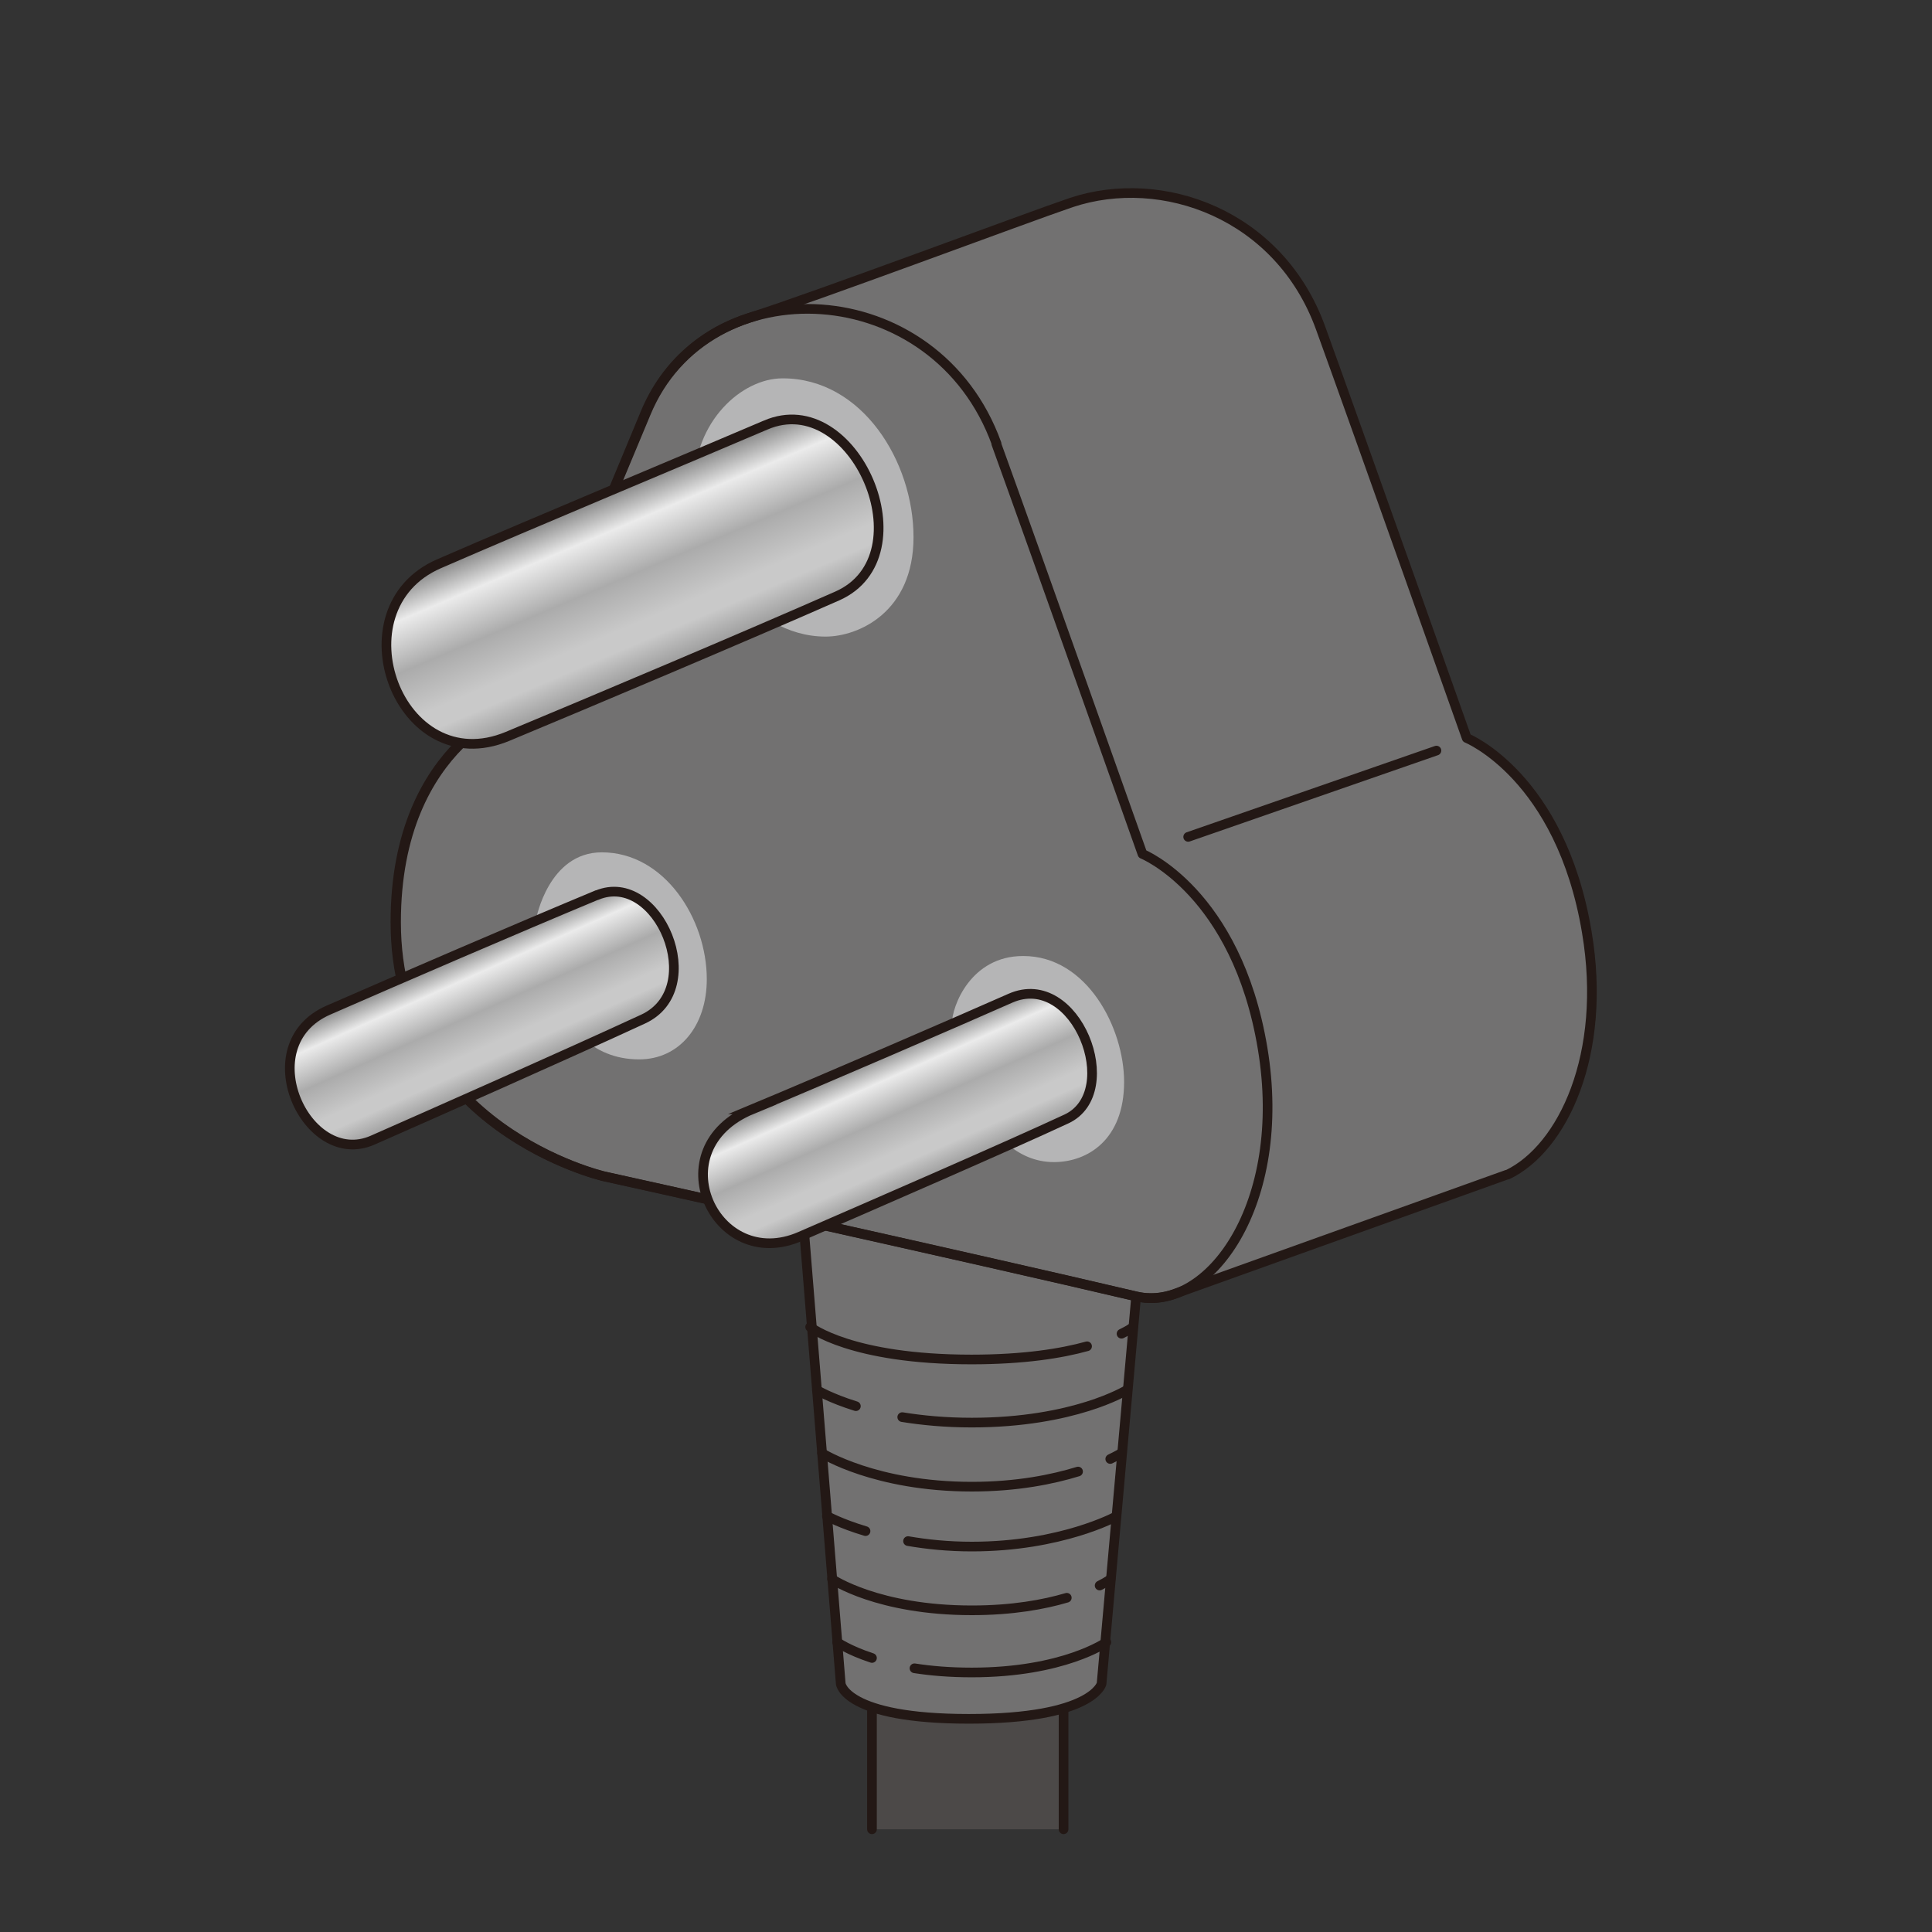 <?xml version="1.0" encoding="UTF-8"?><svg id="_レイヤー_1" xmlns="http://www.w3.org/2000/svg" xmlns:xlink="http://www.w3.org/1999/xlink" viewBox="0 0 60 60"><rect x="0" y="0" width="60" height="60" fill="#333333" stroke="none"/><defs><style>.cls-1{fill:url(#_名称未設定グラデーション_6);}.cls-1,.cls-2,.cls-3,.cls-4,.cls-5,.cls-6{stroke:#231815;stroke-width:.3px;}.cls-1,.cls-2,.cls-4{stroke-miterlimit:10;}.cls-2{fill:url(#_名称未設定グラデーション_6-3);}.cls-3{fill:#4c4948;}.cls-3,.cls-5,.cls-6{stroke-linecap:round;stroke-linejoin:round;}.cls-4{fill:url(#_名称未設定グラデーション_6-2);}.cls-5{fill:none;}.cls-6{fill:#727171;}.cls-7{fill:#b5b5b6;}</style><linearGradient id="_名称未設定グラデーション_6" x1="20.74" y1="20.77" x2="18.48" y2="15.44" gradientUnits="userSpaceOnUse"><stop offset="0" stop-color="#999"/><stop offset=".19" stop-color="#c9c9c9"/><stop offset=".29" stop-color="#c9c9c9"/><stop offset=".54" stop-color="#ababab"/><stop offset=".8" stop-color="#ebebeb"/><stop offset="1" stop-color="gray"/></linearGradient><linearGradient id="_名称未設定グラデーション_6-2" x1="15.82" y1="33.53" x2="14.08" y2="29.64" xlink:href="#_名称未設定グラデーション_6"/><linearGradient id="_名称未設定グラデーション_6-3" x1="28.72" y1="36.72" x2="26.99" y2="32.83" xlink:href="#_名称未設定グラデーション_6"/></defs><polyline class="cls-3" points="27.08 56.81 27.08 52.56 33.03 52.56 33.03 56.81"/><path class="cls-6" d="m24.94,37.84l1.17,14.45s.12,1.09,3.98,1.09,4.12-1.09,4.12-1.09l1.29-14.45h-10.55Z"/><path class="cls-6" d="m46.82,36.48c1.71-.82,3.1-3.73,2.46-7.53-.81-4.85-3.73-6.03-3.73-6.03,0,0-3.38-9.54-4.54-12.74-1.28-3.53-4.92-4.83-7.74-3.89-1.36.46-8,2.95-9.97,3.57-1.41.44-2.62,1.43-3.26,2.97-1.91,4.62-3.78,9-3.78,9,0,0-3.98,1.15-3.98,6.81,0,6.4,6.46,7.89,6.46,7.89,0,0,11.57,2.56,16.53,3.73.42.1.85.06,1.27-.1l10.26-3.68Z"/><path class="cls-5" d="m30.94,13.78c1.16,3.2,4.54,12.74,4.54,12.74,0,0,2.92,1.18,3.73,6.03s-1.68,8.24-3.92,7.71c-4.96-1.17-16.53-3.73-16.53-3.73,0,0-6.46-1.49-6.46-7.89,0-5.66,3.98-6.81,3.98-6.81,0,0,1.86-4.38,3.78-9,1.91-4.62,9-4.29,10.89.95Z"/><g><path class="cls-5" d="m34.83,41.42c.25-.12.36-.21.36-.21"/><path class="cls-5" d="m25.16,41.21s1.26,1.01,5.01,1.01c1.63,0,2.8-.19,3.59-.41"/><path class="cls-5" d="m28.02,44.01c.62.1,1.34.17,2.16.17,3.18,0,4.81-1.01,4.81-1.01"/><path class="cls-5" d="m25.37,43.17s.41.25,1.21.5"/><path class="cls-5" d="m34.48,45.31c.23-.11.34-.18.34-.18"/><path class="cls-5" d="m25.53,45.13s1.65,1.04,4.65,1.04c1.41,0,2.52-.23,3.3-.47"/><path class="cls-5" d="m28.2,47.86c.58.1,1.24.17,1.98.17,2.78,0,4.49-.94,4.49-.94"/><path class="cls-5" d="m25.68,47.08s.43.24,1.2.47"/><path class="cls-5" d="m34.15,49.24c.24-.12.34-.2.34-.2"/><path class="cls-5" d="m25.84,49.04s1.42.97,4.34.97c1.26,0,2.24-.18,2.95-.39"/><path class="cls-5" d="m28.4,51.81c.51.08,1.1.13,1.78.13,2.85,0,4.18-.94,4.18-.94"/><path class="cls-5" d="m26,51s.35.25,1.08.49"/></g><path class="cls-7" d="m24.31,11.75c2.47,0,4.06,2.59,4.06,4.93s-1.72,3.09-2.73,3.09c-2.36,0-4.09-2.67-4.09-4.68s1.49-3.34,2.75-3.34Z"/><path class="cls-7" d="m18.69,26.47c1.95,0,3.26,2.07,3.26,3.94,0,1.45-.85,2.49-2.1,2.49-3.02,0-3.2-4.36-3.2-4.36,0,0,.38-2.07,2.04-2.07Z"/><path class="cls-7" d="m31.78,29.69c1.98,0,3.13,2.24,3.13,3.91,0,1.79-1.13,2.49-2.18,2.49-2.33,0-3.17-3.7-3.17-4.28s.6-2.12,2.21-2.12Z"/><path class="cls-1" d="m23.78,13.2c-2.24.96-7.28,3.06-10.15,4.31-3.21,1.4-1.24,6.76,2.13,5.36,2.5-1.04,7.43-3.12,10.24-4.36,2.81-1.24.54-6.5-2.22-5.31Z"/><path class="cls-4" d="m18.54,27.8c1.9-.79,3.47,2.91,1.43,3.85-2.49,1.15-6.45,2.9-8.4,3.76-2.05.9-3.84-2.96-1.37-4.04,2.31-1.01,5.81-2.52,8.33-3.57Z"/><path class="cls-2" d="m23.36,34.45c-2.96,1.22-1.15,5.1,1.49,3.95,2.21-.96,6.49-2.82,8.27-3.65s.3-4.65-1.74-3.75c-1.58.7-5.86,2.55-8.02,3.45Z"/><line class="cls-5" x1="36.9" y1="25.99" x2="44.61" y2="23.31"/></svg>